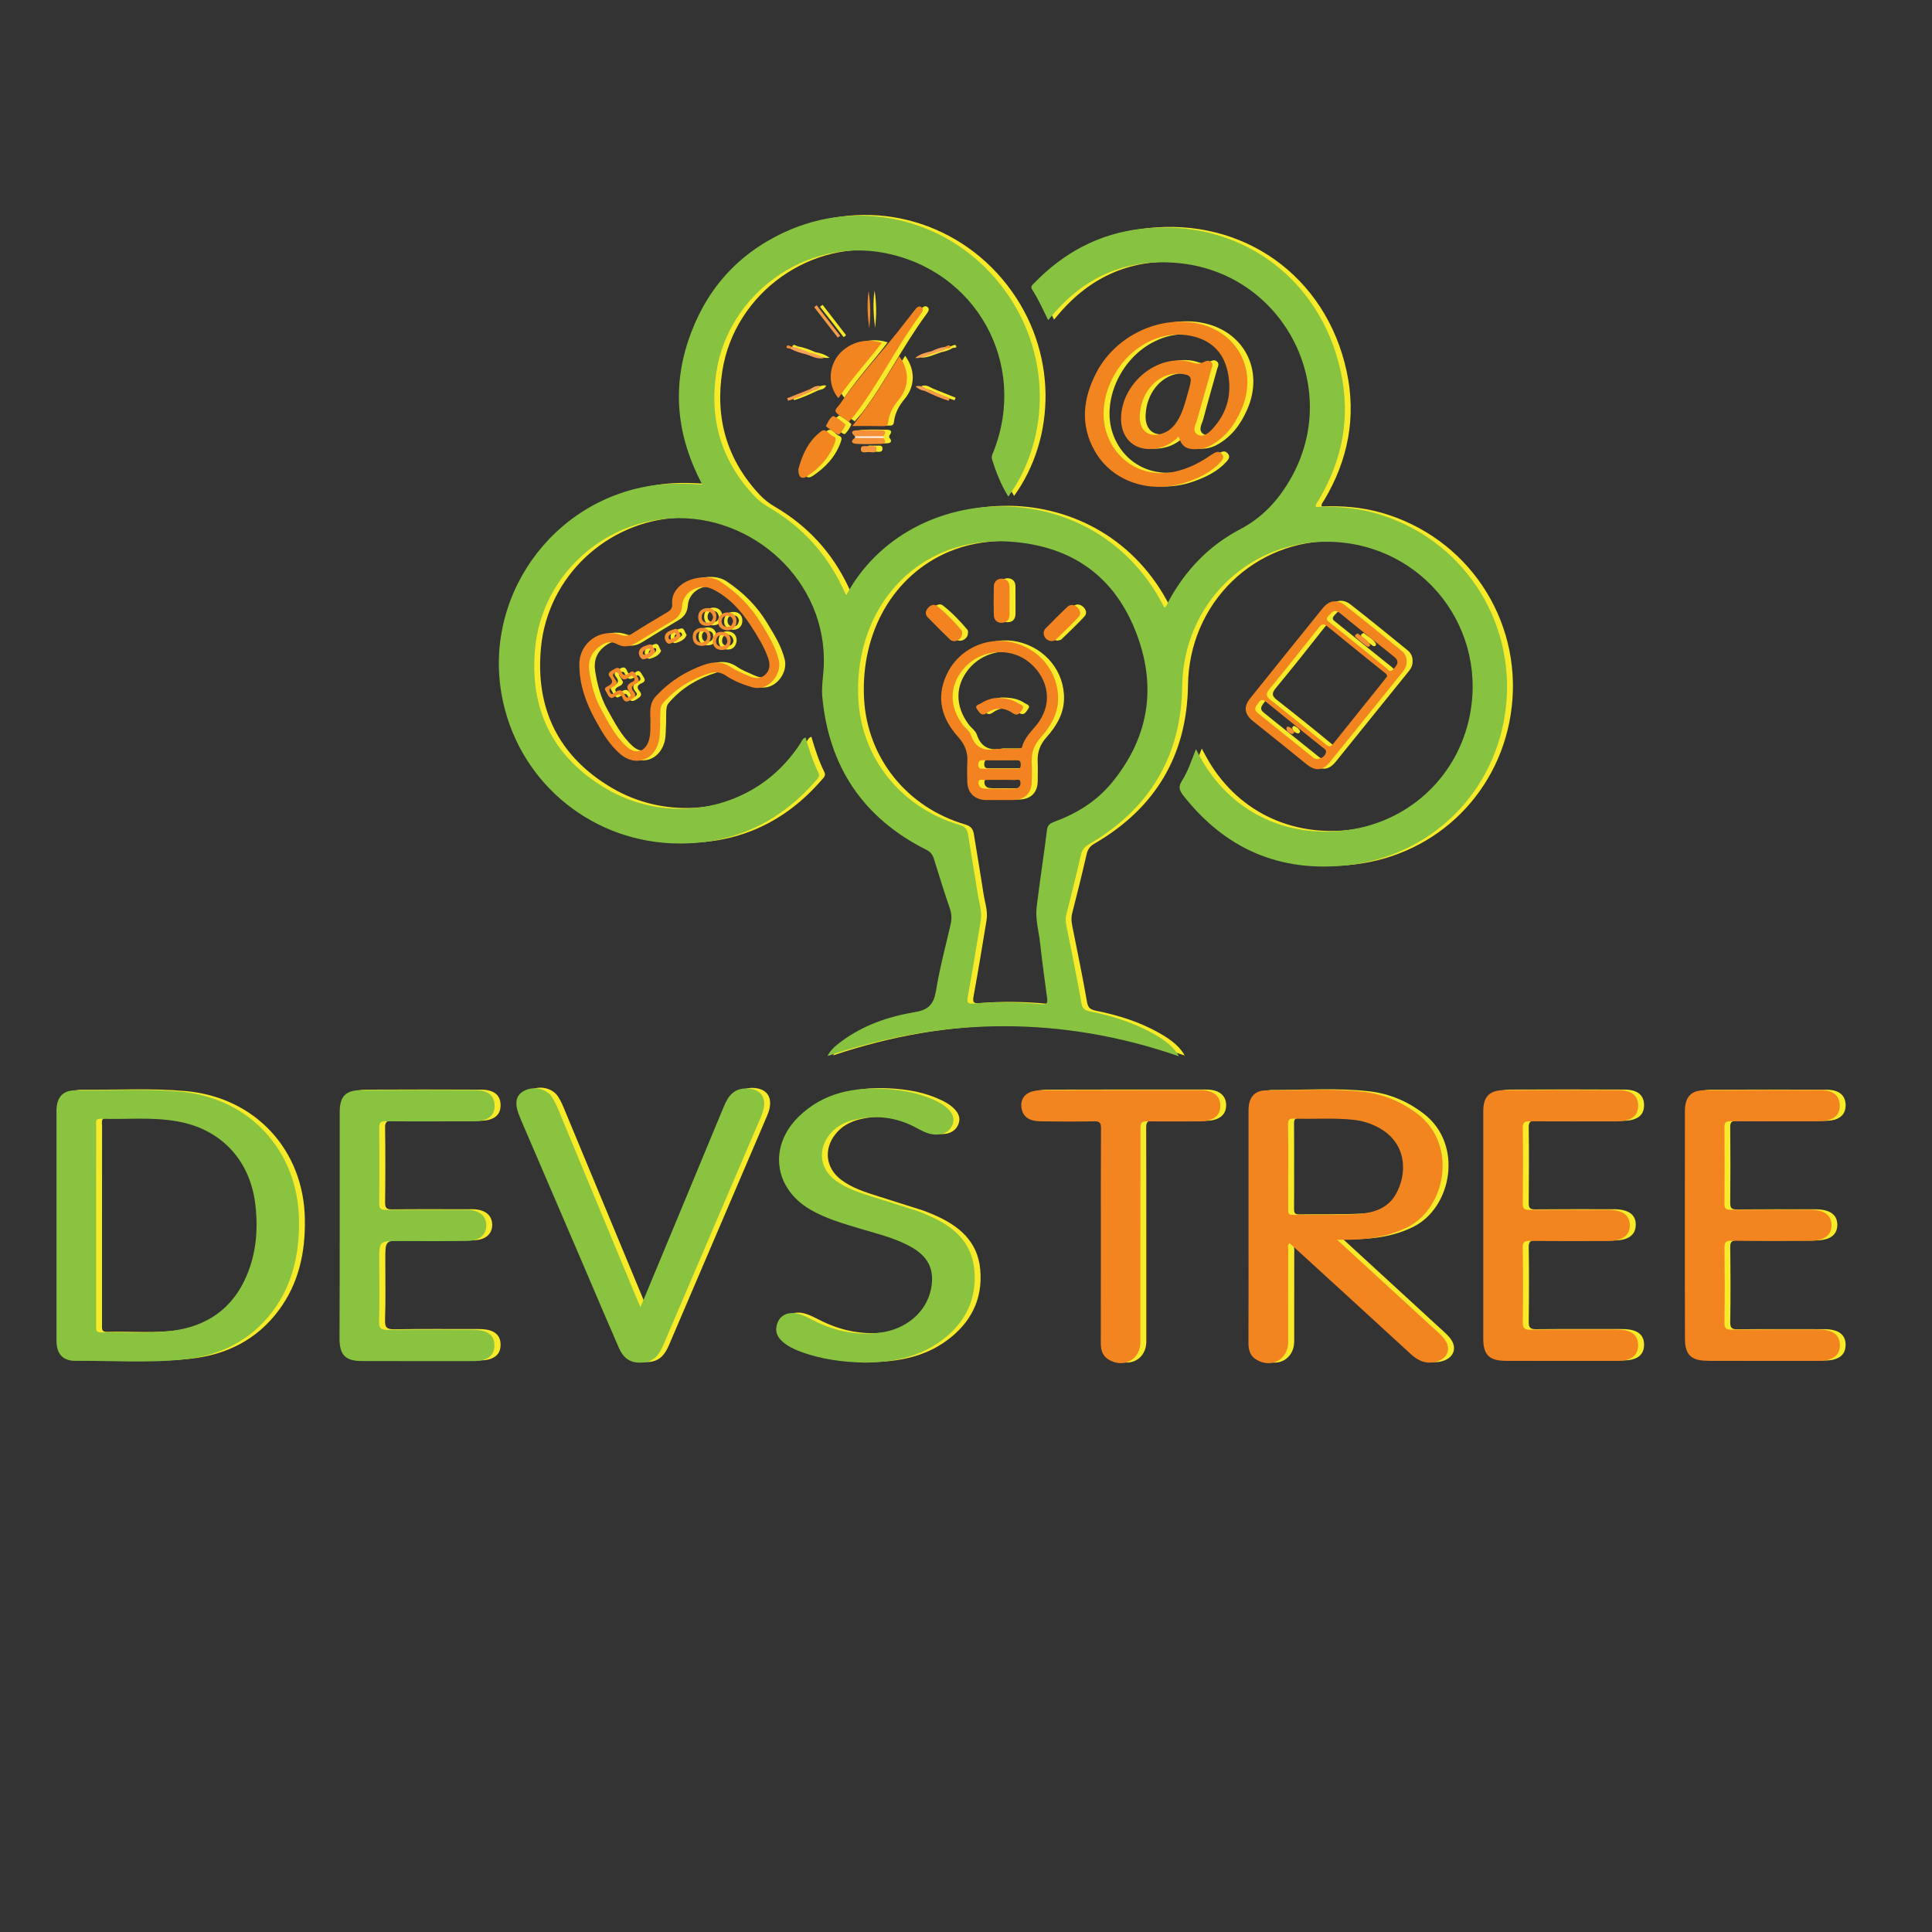 <svg xmlns="http://www.w3.org/2000/svg" xmlns:xlink="http://www.w3.org/1999/xlink" id="Layer_1" x="0px" y="0px" viewBox="0 0 300 300" style="enable-background:new 0 0 300 300;" xml:space="preserve"><rect x="0" y="0" width="300" height="300" fill="#333333" stroke="none"/> <style type="text/css"> .st0{fill-rule:evenodd;clip-rule:evenodd;fill:#F7EA28;} .st1{fill-rule:evenodd;clip-rule:evenodd;fill:#F38521;} .st2{fill-rule:evenodd;clip-rule:evenodd;fill:#F38825;} .st3{fill-rule:evenodd;clip-rule:evenodd;fill:#F49138;} .st4{fill-rule:evenodd;clip-rule:evenodd;fill:#F49136;} .st5{fill-rule:evenodd;clip-rule:evenodd;fill:#F59A49;} .st6{fill-rule:evenodd;clip-rule:evenodd;fill:#F48B2A;} .st7{fill-rule:evenodd;clip-rule:evenodd;fill:#F5953F;} .st8{fill-rule:evenodd;clip-rule:evenodd;fill:#F59A47;} .st9{fill-rule:evenodd;clip-rule:evenodd;fill:#F69E51;} .st10{fill-rule:evenodd;clip-rule:evenodd;fill:#F6A158;} .st11{fill-rule:evenodd;clip-rule:evenodd;fill:#FDF3EB;} .st12{fill-rule:evenodd;clip-rule:evenodd;fill:#F6A054;} .st13{fill-rule:evenodd;clip-rule:evenodd;fill:#F58A29;} .st14{fill-rule:evenodd;clip-rule:evenodd;fill:#89C340;} .st15{fill-rule:evenodd;clip-rule:evenodd;fill:#87C340;} .st16{fill-rule:evenodd;clip-rule:evenodd;fill:#F38321;} .st17{fill-rule:evenodd;clip-rule:evenodd;fill:#F48E32;} .st18{fill-rule:evenodd;clip-rule:evenodd;fill:#F48F31;} .st19{fill-rule:evenodd;clip-rule:evenodd;fill:#F38320;} .st20{fill-rule:evenodd;clip-rule:evenodd;fill:#F48B2B;} .st21{fill-rule:evenodd;clip-rule:evenodd;fill:#F48E2F;} .st22{fill-rule:evenodd;clip-rule:evenodd;fill:#F48F34;} .st23{fill-rule:evenodd;clip-rule:evenodd;fill:#F38323;} </style> <g> <g> <path class="st0" d="M132.73,65.42c-0.75-0.53-1.49-0.87-1.98-1.44c-0.35-0.4,0.26-0.85,0.52-1.21c2.7-3.99,5.98-7.5,8.99-11.23 c0.93-1.14,1.8-2.32,2.72-3.45c0.23-0.31,0.56-0.73,1-0.45c0.47,0.31,0.13,0.79-0.08,1.08c-3.66,4.94-6.36,10.5-10.06,15.42 C133.5,64.56,133.11,64.96,132.73,65.42z"></path> <path class="st0" d="M133.26,66.08c2.88-3.55,5.02-7.22,7.29-10.84c1.6,2.2,1.59,4.74-0.11,6.75c-0.86,1.03-1.46,2.16-1.62,3.48 c-0.05,0.46-0.21,0.62-0.67,0.62C136.62,66.07,135.08,66.08,133.26,66.08z"></path> <path class="st0" d="M131.11,61.76c-1.46-1.77-1.58-4.15-0.43-6.09c1.18-1.99,4.05-3.55,7.16-2.51 C135.61,56.08,133.16,58.74,131.11,61.76z"></path> <path class="st0" d="M124.9,72.8c0.55-2.14,1.47-4.38,3.53-5.9c0.76-0.56,1.21,0.52,1.83,0.76c0.49,0.16,0.47,0.5,0.3,0.96 c-0.81,2.29-2.37,3.95-4.33,5.26C125.43,74.43,124.87,74.06,124.9,72.8z"></path> <path class="st0" d="M131.16,67.42c-0.26,0.02-2.04-1.27-1.98-1.38c0.33-0.54,0.52-1.19,1.11-1.5c0.15-0.09,1.98,1.22,1.91,1.37 C131.94,66.47,131.62,67.03,131.16,67.42z"></path> <path class="st0" d="M133.7,67.69c-0.59-0.47-0.72-0.89,0.19-0.94c1.28-0.08,2.57-0.04,3.86-0.02c0.82,0.02,0.72,0.43,0.33,0.93 C136.62,68.26,135.15,68.2,133.7,67.69z"></path> <path class="st0" d="M138.08,67.94c0.52,0.59,0.29,0.88-0.39,0.9c-1.26,0.02-2.53,0.07-3.79-0.01c-0.83-0.04-0.89-0.44-0.2-0.93 C135.15,67.78,136.62,67.72,138.08,67.94z"></path> <path class="st0" d="M127.73,47.33c1.22,1.57,2.44,3.15,3.65,4.72c-0.11,0.11-0.25,0.21-0.38,0.3c-1.21-1.58-2.44-3.15-3.67-4.72 C127.47,47.53,127.61,47.42,127.73,47.33z"></path> <path class="st0" d="M135.88,50.9c-0.23-1.92-0.38-3.86-0.07-5.78C136.11,47.04,136.12,48.96,135.88,50.9z"></path> <path class="st0" d="M135.81,69.18c0.44,0.13,1.26-0.28,1.22,0.55c-0.03,0.62-0.78,0.39-1.22,0.39c-0.44-0.02-1.19,0.23-1.21-0.4 C134.55,68.91,135.36,69.3,135.81,69.18z"></path> <path class="st0" d="M127.08,60.6c-1.23,0.57-2.47,1.17-3.78,1.54c-0.05-0.13-0.11-0.27-0.16-0.4c1.2-0.48,2.42-0.96,3.62-1.45 C127.07,60.2,127.12,60.34,127.08,60.6z"></path> <path class="st0" d="M144.77,60.3c1.2,0.49,2.41,0.97,3.62,1.45c-0.05,0.12-0.1,0.27-0.16,0.4c-1.3-0.37-2.54-0.97-3.78-1.54 C144.41,60.34,144.47,60.2,144.77,60.3z"></path> <path class="st0" d="M146.15,54.7c-1.03,0.32-2,0.85-3.14,0.84c0.75-0.69,1.67-0.85,2.59-1.09 C145.86,54.38,146.14,54.23,146.15,54.7z"></path> <path class="st0" d="M126.11,54.95c-0.87-0.2-1.73-0.45-2.51-0.9c0.03-0.16,0.19-0.18,0.29-0.27c0.97,0.18,1.88,0.52,2.76,0.92 C126.55,54.95,126.28,54.85,126.11,54.95z"></path> <path class="st0" d="M126.11,54.95c0.13-0.2,0.34-0.23,0.54-0.25c0.69,0.11,1.35,0.28,2.18,0.86 C127.63,55.7,126.9,55.19,126.11,54.95z"></path> <path class="st0" d="M138.08,67.94c-1.46-0.02-2.93-0.02-4.38-0.03c0-0.09,0-0.16,0-0.22c1.45-0.02,2.91-0.02,4.38-0.03 C138.08,67.76,138.08,67.84,138.08,67.94z"></path> <path class="st0" d="M146.15,54.7c-0.11-0.21-0.34-0.22-0.55-0.26c0.64-0.35,1.32-0.56,2.04-0.67c0.11,0.09,0.27,0.11,0.29,0.27 C147.39,54.39,146.78,54.56,146.15,54.7z"></path> <path class="st0" d="M144.77,60.3c-0.1,0.11-0.22,0.19-0.33,0.3c-0.45-0.06-0.84-0.24-1.37-0.67 C143.88,59.72,144.32,60.06,144.77,60.3z"></path> <path class="st0" d="M127.08,60.6c-0.09-0.11-0.21-0.2-0.31-0.3c0.43-0.27,0.87-0.54,1.52-0.44 C128.03,60.47,127.51,60.47,127.08,60.6z"></path> <path class="st0" d="M147.93,54.04c-0.09-0.09-0.19-0.18-0.29-0.27c0.28-0.07,0.68-0.38,0.82-0.08 C148.63,54.09,148.15,53.97,147.93,54.04z"></path> <path class="st0" d="M123.89,53.77c-0.1,0.09-0.2,0.18-0.29,0.27c-0.22-0.07-0.7,0.05-0.52-0.35 C123.22,53.39,123.61,53.71,123.89,53.77z"></path> <g> <path class="st0" d="M135.2,211.51c-3.42-0.08-6.8-0.5-10.04-1.71c-1.04-0.41-2.02-0.9-2.84-1.65c-0.93-0.86-1.11-1.87-0.59-3 c0.45-1,1.51-1.49,2.77-1.29c1.22,0.22,2.26,0.89,3.36,1.4c3.06,1.44,6.24,2.03,9.62,1.63c4.1-0.52,7.27-3.16,8-6.81 c0.56-2.81-0.3-4.84-2.76-6.32c-2.55-1.54-5.42-2.2-8.22-3.03c-2.65-0.8-5.31-1.57-7.72-2.97c-5.68-3.3-6.54-9.81-1.85-14.41 c3.91-3.82,8.78-4.72,14.01-4.3c2.37,0.19,4.69,0.63,6.86,1.61c0.87,0.38,1.69,0.82,2.36,1.5c0.69,0.68,1.04,1.49,0.65,2.43 c-0.37,0.9-1.11,1.36-2.07,1.48c-1.35,0.18-2.46-0.43-3.58-1.03c-3.11-1.68-6.4-2.05-9.82-1.19c-1.44,0.38-2.72,1.1-3.65,2.31 c-1.82,2.32-1.45,5.22,0.88,7c1.75,1.34,3.82,1.97,5.88,2.62c2.32,0.75,4.65,1.47,6.97,2.21c0.58,0.2,1.14,0.46,1.7,0.69 c3.75,1.64,6.68,4.03,7.09,8.42c0.43,4.64-1.47,8.33-5.2,11.06C143.51,210.72,139.46,211.45,135.2,211.51z"></path> <path class="st0" d="M262.54,190.21c0-5.91-0.01-11.81,0-17.71c0-2.26,0.94-3.28,3.14-3.29c5.99-0.03,11.98-0.03,17.96,0 c1.97,0.01,2.97,0.9,2.95,2.48c-0.02,1.13-0.6,1.81-1.65,2.16c-0.67,0.2-1.35,0.2-2.06,0.2c-4.41-0.01-8.8,0.03-13.19-0.01 c-0.8,0-1.03,0.2-1.02,1c0.04,3.91,0.04,7.83,0,11.73c-0.01,0.8,0.2,1.04,1.01,1.03c4.08-0.04,8.15-0.03,12.22-0.02 c2.26,0,3.41,0.84,3.4,2.44c-0.03,1.58-1.18,2.4-3.46,2.4c-4.04,0.01-8.07,0.03-12.09-0.02c-0.87,0-1.09,0.25-1.08,1.1 c0.05,3.86,0.07,7.74,0,11.6c-0.01,0.97,0.31,1.13,1.17,1.11c4.37-0.05,8.72-0.02,13.08-0.02c0.69-0.01,1.38,0.01,2.05,0.23 c1.04,0.33,1.6,1.04,1.62,2.17c0,1.12-0.49,1.86-1.53,2.22c-0.55,0.21-1.12,0.25-1.68,0.25c-5.79,0-11.58,0.01-17.36,0 c-2.55-0.01-3.47-0.95-3.47-3.45C262.54,201.95,262.54,196.08,262.54,190.21z"></path> <path class="st0" d="M231.23,190.19c0-5.91,0-11.82,0-17.72c0.01-2.27,0.97-3.26,3.28-3.28c5.91-0.03,11.81-0.03,17.72,0 c2.07,0,3.09,0.88,3.06,2.5c-0.02,1.08-0.55,1.77-1.54,2.1c-0.65,0.24-1.35,0.25-2.04,0.25c-4.41-0.01-8.81,0.03-13.21-0.01 c-0.78,0-1.13,0.09-1.12,1.02c0.05,3.92,0.04,7.83,0,11.74c-0.02,0.82,0.24,1.01,1.02,1c4.07-0.04,8.15-0.03,12.23-0.02 c2.25,0,3.4,0.85,3.37,2.45c-0.03,1.55-1.17,2.4-3.34,2.4c-4.03,0.02-8.07,0.03-12.1-0.02c-0.84-0.01-1.2,0.11-1.18,1.1 c0.06,3.83,0.05,7.66,0,11.49c-0.02,0.92,0.19,1.23,1.18,1.21c4.36-0.06,8.72-0.02,13.07-0.03c0.74,0,1.47,0.03,2.17,0.27 c0.99,0.37,1.49,1.08,1.49,2.15c0.01,1.06-0.45,1.79-1.43,2.18c-0.58,0.22-1.19,0.28-1.8,0.27c-5.78,0-11.57,0.01-17.36,0 c-2.53-0.01-3.45-0.96-3.45-3.47C231.23,201.92,231.23,196.05,231.23,190.19z"></path> <path class="st0" d="M53.67,190.14c0-5.86,0-11.73,0.01-17.59c0-2.37,0.94-3.35,3.31-3.35c5.91-0.03,11.83-0.03,17.73,0 c2.05,0.01,3.06,0.9,3.01,2.54c-0.03,1.08-0.59,1.75-1.58,2.07c-0.67,0.23-1.36,0.23-2.06,0.23c-4.4-0.01-8.79,0.03-13.19-0.01 c-0.86-0.01-1.11,0.2-1.1,1.06c0.05,3.87,0.05,7.75,0,11.61c0,0.86,0.21,1.1,1.07,1.09c3.95-0.05,7.91-0.02,11.85-0.02 c0.28,0,0.58-0.02,0.87,0c1.77,0.08,2.81,0.94,2.84,2.38c0.02,1.46-1.04,2.42-2.9,2.44c-3.58,0.06-7.17,0.02-10.76,0.02 c-2.94,0-2.94,0-2.94,2.97c0,3.13,0.07,6.27-0.04,9.4c-0.04,1.24,0.37,1.44,1.49,1.43c4.28-0.08,8.56-0.03,12.84-0.04 c0.7,0,1.4,0.03,2.05,0.24c0.99,0.35,1.53,1.01,1.56,2.1c0.03,1.12-0.44,1.88-1.48,2.27c-0.53,0.2-1.1,0.26-1.68,0.26 c-5.82,0-11.65,0.01-17.48,0c-2.52-0.01-3.41-0.97-3.42-3.51C53.67,201.89,53.67,196.01,53.67,190.14z"></path> <path class="st0" d="M100.38,202.9c1.89-4.55,3.65-8.83,5.44-13.11c2.51-6.03,5.03-12.07,7.53-18.11 c0.67-1.65,1.65-2.81,3.6-2.75c1.95,0.08,2.93,1.23,2.56,3.11c-0.09,0.45-0.24,0.87-0.42,1.28 c-5.07,11.85-10.14,23.7-15.21,35.54c-0.59,1.39-1.39,2.48-3.05,2.62c-1.88,0.16-3.01-0.48-3.83-2.33 c-1.76-4.04-3.47-8.06-5.2-12.11c-3.29-7.7-6.59-15.39-9.9-23.09c-0.15-0.37-0.32-0.75-0.46-1.14c-0.62-1.76-0.35-2.86,0.87-3.52 c1.47-0.79,3.46-0.37,4.35,0.99c0.44,0.67,0.76,1.44,1.07,2.2c4,9.6,7.99,19.21,11.97,28.82 C99.88,201.78,100.08,202.21,100.38,202.9z"></path> <path class="st0" d="M178,191.81c0,5.5,0,11.01,0,16.5c0,2.69-2.51,4.11-4.86,2.75c-1-0.56-1.3-1.48-1.3-2.58 c0.01-5.14,0-10.28,0-15.4c0-5.98-0.01-11.98,0.02-17.97c0.01-0.86-0.21-1.1-1.08-1.08c-2.77,0.06-5.53,0.03-8.3,0 c-1.73-0.02-2.66-0.66-2.93-1.86c-0.3-1.31,0.28-2.37,1.57-2.76c0.45-0.14,0.96-0.21,1.44-0.21c8.22-0.02,16.46-0.02,24.7-0.02 c0.57,0,1.14,0.06,1.68,0.27c0.97,0.39,1.46,1.14,1.46,2.19c-0.01,1.04-0.54,1.78-1.52,2.14c-0.6,0.23-1.26,0.26-1.92,0.26 c-2.67-0.01-5.31,0.04-7.95-0.01c-0.81-0.02-1.03,0.22-1.03,1.02C178,180.66,178,186.24,178,191.81z"></path> <path class="st0" d="M214.49,79.61c-3.04-0.86-6.13-1.1-9.27-0.97c-0.05-0.46,0.23-0.69,0.39-0.96 c3.72-6.23,5.04-12.94,3.49-20.06c-3.2-14.74-16.01-23.9-31.03-22.18c-6.5,0.75-12,3.71-16.54,8.42 c-0.26,0.28-0.67,0.51-0.35,1.01c0.96,1.48,1.67,3.1,2.49,4.76c0.31-0.36,0.51-0.6,0.72-0.85c5.05-5.94,11.43-8.69,19.24-8.04 c16.38,1.36,25.82,19.15,17.72,33.44c-1.89,3.36-4.39,6.09-7.9,7.93c-4.86,2.54-8.49,6.39-11.1,11.21 c-0.18,0.32-0.25,0.72-0.63,0.94c-10.56-21.07-39.55-20.21-49.41-1.92c-0.2-0.41-0.39-0.82-0.58-1.23 c-2.52-5.31-6.31-9.44-11.38-12.41c-0.9-0.52-1.69-1.13-2.39-1.88c-5.1-5.45-6.96-11.9-5.79-19.25 c1.92-12.12,13.88-20.64,25.88-18.42c14.44,2.66,22.51,17.23,17.12,30.87c-0.15,0.38-0.36,0.74-0.23,1.16 c0.61,2.04,1.4,3.99,2.53,5.82c6.46-8.95,6.91-22.44-1.09-32.75c-8.07-10.38-22-13.79-33.82-8.22 c-7.34,3.45-12.27,9.15-14.81,16.84c-2.56,7.69-1.62,15.11,2.2,22.27c-2.5-0.17-4.82-0.25-7.13,0.05 c-16.3,2.07-27.4,17.86-23.78,33.84c2.89,12.8,14.19,21.82,27.39,21.84c8.54,0.02,15.56-3.32,21.14-9.74 c0.31-0.36,0.73-0.67,0.43-1.26c-0.87-1.75-1.46-3.6-2.01-5.47c-0.5,0.17-0.61,0.61-0.82,0.92c-1.42,2.17-3.13,4.08-5.18,5.65 c-7.07,5.4-17.03,6.04-24.97,1.38c-8.31-4.89-11.94-12.35-11.01-21.87C85.1,89.45,94.28,81,105.16,80.39 c12.54-0.7,24.26,9.69,23.66,23.04c-0.08,1.54-0.37,3.07-0.22,4.63c1.01,10.9,6.35,18.86,16.15,23.77 c0.65,0.34,0.97,0.74,1.17,1.41c0.8,2.61,1.62,5.2,2.5,7.79c0.28,0.8,0.3,1.56,0.1,2.36c-0.79,3.45-1.7,6.88-2.29,10.36 c-0.35,2.04-1.12,2.92-3.26,3.29c-4.1,0.7-8.04,2.03-11.47,4.57c-0.85,0.64-1.65,1.33-2.14,2.27c18.28-6.14,36.48-6.24,54.6,0.02 c-0.65-1.22-1.9-2.36-4.01-3.53c-3.05-1.72-6.35-2.74-9.75-3.42c-0.79-0.18-1.24-0.37-1.4-1.33c-0.64-3.68-1.4-7.35-2.13-11.01 c-0.18-0.91-0.43-1.8-0.19-2.76c0.79-3.08,1.55-6.15,2.26-9.25c0.19-0.77,0.55-1.23,1.25-1.63c9.4-5.46,14.33-13.69,14.48-24.55 c0.16-12.76,10.33-22.76,23.06-22.4c14.52,0.42,24.76,13.75,21.4,27.87c-2.16,9.01-9.52,15.64-18.78,16.9 c-9.67,1.33-18.3-2.95-22.88-11.33c-0.19-0.36-0.38-0.71-0.66-1.23c-0.7,1.83-1.28,3.5-2.21,4.98c-0.56,0.87-0.35,1.43,0.2,2.14 c6.57,8.39,15.11,12.11,25.7,10.88c13.01-1.5,22.95-11.48,24.44-24.45C236.32,96.06,227.79,83.38,214.49,79.61z M173.52,121.5 c-2.38,2.89-5.52,4.79-9.01,6.08c-0.65,0.25-0.94,0.52-1.03,1.26c-0.49,3.96-1.11,7.9-1.59,11.87c-0.24,1.92,0.32,3.79,0.53,5.69 c0.31,2.84,0.7,5.66,1.08,8.49c0.1,0.74,0.06,1.05-0.91,0.97c-3.49-0.33-7-0.39-10.49-0.1c-0.87,0.07-1.11-0.07-0.93-1.04 c0.73-3.96,1.38-7.92,2.03-11.89c0.21-1.38-0.26-2.67-0.47-3.99c-0.47-3.1-1.02-6.2-1.5-9.28c-0.14-0.84-0.45-1.26-1.36-1.54 c-9.07-2.67-15.21-10.36-15.7-19.55c-0.53-10.31,4.57-19.15,13.16-22.79c2.7-1.13,5.66-1.69,8.95-1.7 c9.41,0.23,16.65,4.18,20.52,12.95C180.66,105.62,179.72,114.02,173.52,121.5z"></path> <path class="st0" d="M28.8,169.42c-5.38-0.48-10.75-0.17-16.12-0.2c-2.05-0.01-2.99,1.09-3,3.19c0,5.9,0,11.82,0,17.72 c0,5.98-0.01,11.97,0,17.96c0.01,2.01,0.95,3.14,2.93,3.12c5.66-0.04,11.33,0.38,16.97-0.23c5.58-0.6,10.31-2.94,13.72-7.54 c3.09-4.16,4.12-8.96,4.04-14.06C47.21,178.55,39.59,170.36,28.8,169.42z M39.24,197.96c-2.16,5.17-6.19,7.93-11.65,8.62 c-3.65,0.46-7.33,0.13-10.99,0.23c-0.86,0.02-0.76-0.51-0.76-1.04c0-5.23,0-10.43,0-15.64c0-5.13,0-10.25,0.01-15.38 c0-0.47-0.23-1.14,0.68-1.11c3.98,0.11,7.98-0.29,11.94,0.41c6.65,1.18,11.11,5.84,12.03,12.54 C41.03,190.49,40.77,194.32,39.24,197.96z"></path> <path class="st0" d="M225.1,207.7c-0.55-0.66-1.22-1.2-1.84-1.78c-4.79-4.41-9.6-8.82-14.7-13.5c0.9,0,1.4,0.01,1.91,0 c3.13-0.06,6.14-0.51,8.99-1.92c5.97-2.96,7.82-12.77,1.65-17.54c-2.52-1.95-5.35-3.14-8.48-3.5c-4.99-0.57-10.01-0.2-15.02-0.21 c-1.91-0.01-2.8,1.12-2.8,3.08c-0.01,6.36-0.01,12.71-0.01,19.07c0,5.7,0.01,11.41,0,17.11c0,1.11,0.29,2.01,1.28,2.57 c2.35,1.35,4.88-0.09,4.88-2.77c0.01-4.76,0-9.54,0.01-14.3c0-0.35-0.19-0.73,0.21-1.04c0.76,0.69,1.51,1.38,2.26,2.06 c5.53,5.06,11.07,10.12,16.58,15.19c1.13,1.04,2.38,1.57,3.91,1.15C225.81,210.85,226.36,209.2,225.1,207.7z M201.69,188.57 c-0.73,0-0.75-0.36-0.75-0.91c0.02-2.23,0.01-4.47,0.01-6.72c0-2.15,0.01-4.31-0.01-6.45c-0.02-0.62,0.13-0.89,0.8-0.86 c3.13,0.09,6.26-0.16,9.39,0.17c1.31,0.16,2.55,0.54,3.71,1.15c4.72,2.45,4.58,7.35,2.8,10.43c-1.33,2.35-3.75,2.94-6.18,3.06 C208.21,188.62,204.94,188.51,201.69,188.57z"></path> </g> <path class="st0" d="M188.99,57.33c0.12-0.41,0.43-0.88-0.07-1.24c-0.38-0.29-0.78-0.09-1.14,0.1c-0.59,0.32-1.16,0.25-1.77,0.04 c-0.53-0.18-1.12-0.3-1.67-0.31c-4.9-0.25-9.5,4.36-9.33,9.27c0.11,3.06,2.29,4.87,5.31,4.41c1.41-0.22,2.62-0.82,3.63-1.88 c0.46,1.5,1.14,2.01,2.65,1.96c0.82-0.01,1.61-0.2,2.34-0.59c2.26-1.23,3.69-3.16,4.7-5.44c2.79-6.23-0.59-12.51-7.31-13.59 c-5.91-0.96-12.3,2.24-15.14,7.67c-2.09,4.02-2.59,8.17-0.28,12.26c2.75,4.82,8.79,6.77,14.43,4.77c1.89-0.67,3.69-1.52,5.08-3.04 c0.33-0.36,0.66-0.78,0.25-1.28c-0.4-0.5-0.86-0.37-1.32-0.09c-0.3,0.2-0.62,0.39-0.92,0.6c-1.57,1.06-3.26,1.85-5.11,2.24 c-4.66,1-9.02-1.43-10.55-5.94c-1.6-4.72,0.9-10.85,5.57-13.71c2.48-1.51,5.18-2.03,7.98-1.32c2.79,0.69,4.61,2.58,5.23,5.39 c0.74,3.34,0.02,6.38-2.33,8.92c-0.6,0.64-1.45,1.41-2.34,0.87c-0.92-0.57-0.24-1.56-0.03-2.32 C187.52,62.48,188.29,59.91,188.99,57.33z M185.55,60.25c-0.41,1.45-0.73,2.92-1.39,4.27c-0.53,1.08-1.21,2.04-2.35,2.54 c-2.31,1.03-4.03-0.11-3.92-2.61c0.12-3.29,2.28-6.02,5.07-6.43c0.31-0.06,0.65-0.09,0.97-0.06 C185.9,58.09,186.1,58.39,185.55,60.25z"></path> <path class="st0" d="M121.87,102.47c-0.52-2.16-1.67-3.95-2.78-5.79c-1.59-2.62-3.7-4.7-6.26-6.41c-2.57-1.73-7.89-0.1-7.53,3.52 c0.08,0.66-0.38,1-0.91,1.31c-1.79,1.07-3.58,2.12-5.32,3.24c-0.62,0.39-1.16,0.39-1.82,0.16c-3.13-1.08-6.37,1.25-6.37,4.57 c-0.01,3.1,0.99,5.92,2.44,8.59c1.07,1.97,2.2,3.91,3.94,5.39c2.25,1.92,5.09,1.04,5.91-1.78c0.28-1.01,0.19-2.02,0.26-2.91 c0.02-2.73-0.01-2.74,0.63-3.45c1.94-2.18,4.38-3.6,7.16-4.46c0.85-0.25,1.64-0.13,2.43,0.4c1.22,0.82,2.56,1.38,3.99,1.78 C120.28,107.41,122.36,104.57,121.87,102.47z M119.71,104.69c-0.8,0.74-1.74,0.56-2.62,0.16c-0.89-0.41-1.82-0.75-2.62-1.3 c-1.35-0.92-2.7-0.93-4.16-0.42c-2.9,1-5.39,2.59-7.5,4.82c-1.14,1.21-0.93,2.61-0.9,3.84c-0.03,1.13,0.04,2.05-0.21,2.97 c-0.5,1.88-2.06,2.38-3.49,1.07c-1.74-1.6-2.8-3.69-3.92-5.7c-1.01-1.83-1.54-3.83-1.87-5.9c-0.26-1.71,0.26-3.03,1.67-4.02 c0.83-0.59,1.67-0.82,2.6-0.3c1.08,0.58,2.09,0.4,3.11-0.24c1.85-1.16,3.73-2.28,5.61-3.41c0.86-0.52,1.33-1.21,1.4-2.28 c0.17-2.23,2.72-3.6,4.78-2.58c2.5,1.26,4.33,3.25,5.84,5.57c1.01,1.57,2.02,3.15,2.68,4.92 C120.49,102.92,120.59,103.89,119.71,104.69z"></path> <path class="st0" d="M218.59,100.99c-2.93-2.38-5.87-4.79-8.84-7.1c-1.21-0.96-2.45-0.75-3.42,0.45 c-3.77,4.66-7.53,9.33-11.27,13.99c-1.09,1.35-0.9,2.51,0.44,3.57c2.76,2.22,5.52,4.43,8.26,6.66c1.4,1.15,2.55,1.09,3.68-0.31 c3.77-4.66,7.51-9.33,11.29-13.99c0.36-0.45,0.65-0.93,0.61-1.57C219.38,102.01,219.11,101.43,218.59,100.99z M204.89,117.6 c-2.89-2.29-5.76-4.64-8.65-6.94c-0.78-0.63-0.28-1.09,0.11-1.64c0.45-0.64,0.77-0.42,1.25-0.03c2.83,2.31,5.7,4.58,8.54,6.9 c0.28,0.21,0.64,0.36,0.68,0.75C206.77,117.49,205.54,118.12,204.89,117.6z M215.88,105.5c-2.64,3.31-5.3,6.59-7.93,9.91 c-0.38,0.48-0.62,0.57-1.14,0.13c-2.82-2.33-5.66-4.61-8.54-6.86c-0.77-0.61-0.83-1.02-0.18-1.81c2.58-3.12,5.12-6.31,7.63-9.51 c0.47-0.58,0.77-0.62,1.35-0.13c2.89,2.37,5.82,4.7,8.73,7.06c0.2,0.16,0.5,0.28,0.51,0.67 C216.18,105.12,216.04,105.32,215.88,105.5z M217.03,104.03c-0.4,0.32-0.63-0.22-0.88-0.42c-2.88-2.29-5.75-4.62-8.62-6.93 c-0.43-0.34-0.89-0.56-0.28-1.18c0.51-0.52,0.88-1.08,1.69-0.41c2.03,1.67,4.11,3.3,6.16,4.96c0.79,0.63,1.59,1.26,2.38,1.89 c0.25,0.21,0.48,0.45,0.45,0.92C217.8,103.3,217.44,103.72,217.03,104.03z"></path> <path class="st0" d="M164.23,99.48c-0.57-0.06-0.94-0.31-1.13-0.74c-0.2-0.43-0.17-0.89,0.18-1.25c1.1-1.12,2.22-2.25,3.37-3.33 c0.48-0.45,1.07-0.36,1.55,0.08c0.47,0.44,0.63,1.03,0.17,1.51c-1.14,1.22-2.34,2.36-3.54,3.52 C164.67,99.42,164.39,99.42,164.23,99.48z"></path> <path class="st0" d="M157.69,93.34c0,0.65,0,1.3,0,1.96c-0.01,0.82-0.42,1.32-1.25,1.32c-0.75,0-1.18-0.5-1.2-1.24 c-0.03-1.47-0.03-2.91,0-4.37c0.02-0.75,0.52-1.23,1.25-1.22c0.74,0.01,1.18,0.49,1.19,1.26 C157.69,91.82,157.69,92.59,157.69,93.34z"></path> <path class="st0" d="M150.32,98.16c0,0.57-0.24,0.92-0.66,1.17c-0.44,0.25-0.9,0.22-1.25-0.11c-1.17-1.13-2.32-2.26-3.45-3.43 c-0.42-0.44-0.35-0.98,0.06-1.44c0.38-0.44,0.92-0.7,1.41-0.32c1.4,1.1,2.64,2.38,3.78,3.75 C150.32,97.88,150.32,98.08,150.32,98.16z"></path> <path class="st0" d="M201.89,113.56c-0.06,0.21-0.21,0.38-0.43,0.31c-0.38-0.12-0.73-0.36-0.79-0.8c-0.02-0.19,0.12-0.4,0.38-0.31 C201.43,112.94,201.73,113.19,201.89,113.56z"></path> <path class="st0" d="M211.77,98.28c0.63,0.56,1.44,0.9,1.86,1.65c0.16,0.28-0.18,0.56-0.5,0.32c-0.58-0.41-1.12-0.89-1.67-1.36 c-0.12-0.1-0.18-0.29-0.04-0.42C211.5,98.4,211.61,98.37,211.77,98.28z"></path> <path class="st0" d="M165.22,108.6c0.12-4.28-2.88-7.99-7.18-8.95c-4.15-0.92-8.45,1.25-10.19,5.14c-1.6,3.6-0.65,6.76,1.84,9.57 c1.03,1.13,1.54,2.33,1.44,3.86c-0.06,1.05-0.04,2.11,0,3.18c0.05,1.61,1.07,2.66,2.69,2.74c0.77,0.04,1.55,0.01,2.32,0.01 c0.74,0,1.46,0.03,2.2,0c1.77-0.07,2.77-1.1,2.8-2.86c0.01-1.01,0.03-2.04-0.01-3.06c-0.07-1.45,0.4-2.66,1.39-3.77 C164,112.8,165.15,110.92,165.22,108.6z M158.49,122.38c-1.06,0.04-2.11,0.02-3.16,0.02c-0.57,0-1.14,0.03-1.7-0.04 c-0.5-0.07-0.8-0.46-0.77-0.96c0.03-0.56,0.54-0.36,0.86-0.36c0.8-0.02,1.61-0.01,2.42-0.01c0.77,0,1.54-0.03,2.31,0.01 c0.34,0.03,0.9-0.27,0.93,0.42C159.42,122.03,159.03,122.36,158.49,122.38z M158.71,119.3c-0.87-0.02-1.71,0-2.56,0 c-0.88,0-1.78-0.02-2.67,0c-0.46,0.01-0.65-0.18-0.65-0.64c0.02-0.45,0.12-0.68,0.62-0.68c1.77,0.01,3.55,0.02,5.33,0 c0.48-0.01,0.63,0.18,0.64,0.64C159.43,119.17,159.21,119.32,158.71,119.3z M159.65,115.84c-0.13,0.43-0.48,0.37-0.81,0.37 c-0.88,0.01-1.78,0-3.12,0c-1.57,0.35-3.29,0.18-4.05-2.17c-0.21-0.6-0.9-1.04-1.29-1.6c-2.09-2.85-2.07-5.95,0.04-8.55 c2.1-2.57,5.71-3.41,8.73-2.08c3.22,1.42,6.18,6.09,2.85,10.51C161.16,113.44,160.03,114.39,159.65,115.84z"></path> <path class="st0" d="M99.78,104.88c-0.28-0.45-0.5-1.01-1.15-0.45c-0.58,0.46-0.99,0.45-1.28-0.3c-0.31-0.75-0.77-0.49-1.25-0.2 c-0.46,0.29-0.97,0.56-0.44,1.19c0.57,0.67,0.26,1.05-0.39,1.35c-0.31,0.14-0.59,0.36-0.31,0.75c0.28,0.38,0.34,0.92,0.93,1.1 c0.2-0.1,0.42-0.18,0.62-0.33c0.49-0.4,0.83-0.32,1.06,0.27c0.29,0.73,0.71,0.72,1.31,0.31c0.54-0.35,0.96-0.63,0.4-1.29 c-0.49-0.56-0.25-0.95,0.33-1.18C100.41,105.79,100.08,105.35,99.78,104.88z M99.14,105.8c-0.83,0.37-1.09,0.86-0.43,1.63 c0.19,0.22,0.31,0.46-0.07,0.7c-0.36,0.21-0.54,0.08-0.66-0.23c-0.38-0.91-0.93-0.99-1.66-0.37c-0.21,0.18-0.46,0.29-0.67-0.09 c-0.18-0.32-0.12-0.49,0.17-0.71c0.34-0.22,0.87-0.28,0.91-0.87c-0.16-0.25-0.3-0.49-0.44-0.72c-0.18-0.26-0.29-0.48,0.05-0.71 c0.32-0.21,0.53-0.14,0.68,0.19c0.37,0.82,0.86,1.1,1.63,0.42c0.24-0.22,0.49-0.28,0.7,0.07 C99.53,105.41,99.46,105.67,99.14,105.8z"></path> <path class="st0" d="M109.93,97.42c-0.82,0.01-1.47,0.46-1.45,1.44c0.02,0.9,0.58,1.34,1.39,1.34c0.87,0.02,1.32-0.5,1.4-1.37 C111.22,97.98,110.77,97.4,109.93,97.42z M109.79,99.71c-0.52-0.07-0.77-0.41-0.79-0.89c-0.02-0.6,0.38-0.86,0.93-0.85 c0.51,0.01,0.84,0.31,0.81,0.84C110.71,99.39,110.35,99.65,109.79,99.71z"></path> <path class="st0" d="M113.05,98.04c-0.86-0.07-1.4,0.46-1.46,1.3c-0.06,0.85,0.45,1.45,1.27,1.52c0.86,0.06,1.44-0.44,1.53-1.4 C114.39,98.59,113.86,98.11,113.05,98.04z M112.93,100.28c-0.52-0.03-0.84-0.3-0.8-0.86c0.04-0.52,0.33-0.88,0.85-0.87 c0.57,0.02,0.83,0.43,0.91,0.96C113.78,100.06,113.44,100.3,112.93,100.28z"></path> <path class="st0" d="M110.88,94.35c-0.96,0-1.51,0.5-1.54,1.31c-0.03,0.77,0.36,1.42,1.29,1.44c0.92,0.02,1.48-0.48,1.51-1.36 C112.19,94.89,111.64,94.42,110.88,94.35z M110.72,96.6c-0.59-0.02-0.89-0.36-0.84-0.94c0.05-0.52,0.37-0.82,0.88-0.81 c0.59,0.03,0.77,0.48,0.89,0.92C111.54,96.35,111.23,96.62,110.72,96.6z"></path> <path class="st0" d="M113.96,95.02c-0.9-0.03-1.49,0.49-1.52,1.39c-0.04,0.87,0.54,1.3,1.39,1.38c0.87-0.01,1.4-0.53,1.44-1.32 C115.32,95.67,114.85,95.05,113.96,95.02z M113.81,97.28c-0.53-0.03-0.83-0.37-0.84-0.85c-0.01-0.54,0.31-0.9,0.91-0.88 c0.52,0.01,0.79,0.32,0.87,0.82C114.64,96.89,114.43,97.29,113.81,97.28z"></path> <path class="st0" d="M101.67,100.02c-0.6,0.21-1.47,0.42-1.55,1.22c-0.03,0.36,0.29,1.21,0.88,1.03c0.61-0.2,1.35-0.48,1.67-1.23 C102.33,100.66,102.34,99.8,101.67,100.02z M101.11,101.62c-0.26,0.01-0.42-0.15-0.37-0.36c0.1-0.38,0.49-0.47,0.82-0.6 c0.18-0.09,0.32,0,0.33,0.2C101.92,101.4,101.37,101.36,101.11,101.62z"></path> <path class="st0" d="M105.68,97.6c-0.61,0.21-1.51,0.4-1.55,1.27c-0.01,0.36,0.29,1.15,0.83,0.97c0.62-0.21,1.39-0.46,1.66-1.26 C106.31,98.19,106.27,97.42,105.68,97.6z M105.08,99.19c-0.16,0.09-0.33-0.07-0.35-0.21c-0.03-0.53,0.46-0.56,0.77-0.75 c0.25-0.14,0.33,0.12,0.44,0.3C105.81,98.93,105.4,99.02,105.08,99.19z"></path> <path class="st0" d="M155.69,108.31c1.51,0.01,2.5,0.26,3.36,0.83c0.28,0.2,1.02,0.35,0.63,0.89c-0.32,0.43-0.61,1.28-1.59,0.58 c-1.23-0.86-2.67-0.86-3.89,0.01c-0.89,0.63-1.18-0.06-1.53-0.48c-0.55-0.7,0.3-0.8,0.61-1 C154.13,108.56,155.11,108.29,155.69,108.31z"></path> </g> <path class="st1" d="M131.81,65.48c-0.74-0.52-1.49-0.86-1.97-1.43c-0.36-0.41,0.26-0.85,0.52-1.21c2.7-3.99,5.98-7.5,8.98-11.24 c0.92-1.14,1.79-2.32,2.71-3.47c0.24-0.3,0.57-0.71,1.01-0.45c0.47,0.31,0.13,0.8-0.08,1.08c-3.66,4.94-6.36,10.51-10.06,15.42 C132.58,64.64,132.2,65.04,131.81,65.48z"></path> <path class="st1" d="M132.35,66.15c2.87-3.54,5.02-7.21,7.29-10.83c1.61,2.21,1.58,4.74-0.09,6.76c-0.87,1.04-1.48,2.14-1.64,3.46 c-0.05,0.46-0.21,0.63-0.67,0.63C135.7,66.15,134.18,66.15,132.35,66.15z"></path> <path class="st1" d="M130.18,61.83c-1.44-1.76-1.56-4.15-0.42-6.09c1.17-1.99,4.06-3.54,7.16-2.51 C134.69,56.16,132.23,58.82,130.18,61.83z"></path> <path class="st1" d="M123.97,72.87c0.57-2.13,1.48-4.37,3.55-5.9c0.76-0.56,1.2,0.52,1.83,0.76c0.48,0.18,0.45,0.5,0.3,0.96 c-0.8,2.29-2.36,3.94-4.33,5.27C124.51,74.5,123.94,74.12,123.97,72.87z"></path> <path class="st2" d="M130.25,67.5c-0.26,0.01-2.06-1.26-2-1.38c0.34-0.53,0.53-1.19,1.11-1.51c0.17-0.09,1.98,1.24,1.92,1.36 C131.02,66.56,130.7,67.11,130.25,67.5z"></path> <path class="st3" d="M132.77,67.76c-0.57-0.46-0.71-0.9,0.21-0.94c1.28-0.07,2.57-0.04,3.85-0.02c0.82,0.02,0.73,0.45,0.33,0.94 C135.7,68.34,134.23,68.28,132.77,67.76z"></path> <path class="st4" d="M137.17,68.01c0.52,0.6,0.27,0.9-0.4,0.92c-1.26,0.03-2.54,0.06-3.78-0.01c-0.85-0.06-0.91-0.45-0.23-0.94 C134.23,67.86,135.7,67.78,137.17,68.01z"></path> <path class="st5" d="M126.81,47.4c1.21,1.58,2.44,3.16,3.65,4.74c-0.11,0.08-0.25,0.2-0.37,0.28c-1.22-1.57-2.46-3.15-3.66-4.72 C126.55,47.6,126.68,47.49,126.81,47.4z"></path> <path class="st6" d="M134.97,50.98c-0.25-1.92-0.38-3.84-0.09-5.78C135.19,47.11,135.2,49.04,134.97,50.98z"></path> <path class="st7" d="M134.9,69.25c0.45,0.13,1.26-0.27,1.22,0.55c-0.03,0.63-0.79,0.39-1.22,0.39c-0.45,0-1.19,0.26-1.22-0.39 C133.64,68.98,134.45,69.38,134.9,69.25z"></path> <path class="st8" d="M126.17,60.67c-1.24,0.58-2.47,1.18-3.79,1.55c-0.05-0.13-0.11-0.26-0.15-0.38c1.21-0.48,2.42-0.97,3.62-1.44 C126.16,60.27,126.21,60.42,126.17,60.67z"></path> <path class="st8" d="M143.86,60.4c1.21,0.46,2.41,0.96,3.62,1.44c-0.05,0.13-0.11,0.26-0.16,0.38c-1.31-0.37-2.55-0.96-3.79-1.55 C143.48,60.42,143.54,60.27,143.86,60.4z"></path> <path class="st9" d="M145.23,54.78c-1.03,0.32-2.01,0.86-3.13,0.82c0.75-0.66,1.67-0.85,2.58-1.07 C144.94,54.46,145.23,54.31,145.23,54.78z"></path> <path class="st10" d="M125.19,55.02c-0.88-0.2-1.72-0.46-2.51-0.89c0.03-0.17,0.18-0.18,0.29-0.27c0.96,0.17,1.87,0.5,2.76,0.91 C125.63,55.02,125.36,54.91,125.19,55.02z"></path> <path class="st9" d="M125.19,55.02c0.12-0.2,0.33-0.21,0.54-0.25c0.69,0.12,1.34,0.29,2.18,0.87 C126.71,55.77,125.98,55.26,125.19,55.02z"></path> <path class="st11" d="M137.17,68.01c-1.47-0.01-2.94-0.01-4.4-0.02c0-0.07,0.01-0.17,0.01-0.23c1.46-0.01,2.92-0.02,4.39-0.02 C137.17,67.82,137.17,67.93,137.17,68.01z"></path> <path class="st10" d="M145.23,54.78c-0.12-0.21-0.34-0.22-0.55-0.24c0.64-0.35,1.32-0.58,2.04-0.67c0.1,0.09,0.26,0.09,0.29,0.27 C146.47,54.46,145.86,54.64,145.23,54.78z"></path> <path class="st12" d="M143.86,60.4c-0.12,0.09-0.23,0.18-0.33,0.27c-0.45-0.06-0.84-0.21-1.37-0.67 C142.98,59.8,143.41,60.13,143.86,60.4z"></path> <path class="st12" d="M126.17,60.67c-0.11-0.09-0.21-0.18-0.32-0.27c0.43-0.28,0.87-0.56,1.51-0.46 C127.1,60.55,126.59,60.55,126.17,60.67z"></path> <path class="st13" d="M147.01,54.13c-0.09-0.09-0.19-0.18-0.29-0.27c0.28-0.09,0.67-0.41,0.82-0.09 C147.71,54.16,147.23,54.05,147.01,54.13z"></path> <path class="st13" d="M122.97,53.86c-0.1,0.09-0.19,0.18-0.29,0.27c-0.23-0.08-0.7,0.03-0.52-0.36 C122.3,53.45,122.7,53.77,122.97,53.86z"></path> <path class="st14" d="M134.29,211.59c-3.42-0.08-6.81-0.51-10.05-1.73c-1.03-0.39-2.02-0.87-2.84-1.63 c-0.93-0.87-1.1-1.88-0.59-3.01c0.45-1,1.51-1.49,2.78-1.29c1.22,0.22,2.25,0.89,3.35,1.41c3.06,1.43,6.24,2.02,9.62,1.61 c4.12-0.51,7.27-3.16,8.01-6.81c0.56-2.8-0.31-4.83-2.76-6.32c-2.55-1.53-5.43-2.18-8.23-3.03c-2.64-0.79-5.31-1.55-7.73-2.95 c-5.68-3.3-6.54-9.8-1.86-14.42c3.91-3.82,8.79-4.71,14.02-4.3c2.36,0.19,4.68,0.65,6.86,1.6c0.87,0.39,1.69,0.84,2.37,1.5 c0.68,0.69,1.04,1.49,0.65,2.45c-0.37,0.9-1.11,1.36-2.07,1.48c-1.35,0.17-2.45-0.43-3.57-1.04c-3.12-1.68-6.4-2.05-9.82-1.17 c-1.45,0.36-2.73,1.09-3.66,2.29c-1.82,2.31-1.44,5.22,0.87,7c1.76,1.33,3.83,1.97,5.88,2.62c2.33,0.75,4.66,1.45,6.98,2.21 c0.58,0.2,1.14,0.45,1.7,0.7c3.75,1.62,6.68,4.02,7.09,8.4c0.43,4.66-1.46,8.35-5.2,11.08 C142.59,210.79,138.53,211.53,134.29,211.59z"></path> <path class="st1" d="M261.62,190.28c0-5.91,0-11.81,0.01-17.72c0-2.24,0.94-3.26,3.14-3.28c5.99-0.04,11.98-0.04,17.97-0.01 c1.96,0.01,2.96,0.9,2.94,2.48c-0.02,1.14-0.6,1.83-1.64,2.14c-0.67,0.21-1.36,0.22-2.06,0.22c-4.4-0.01-8.8,0.02-13.2-0.01 c-0.79-0.02-1.02,0.2-1.01,1.01c0.04,3.91,0.04,7.82,0,11.73c-0.01,0.8,0.2,1.03,1.01,1.01c4.08-0.04,8.15-0.02,12.22-0.01 c2.26,0,3.42,0.84,3.4,2.43c-0.02,1.59-1.18,2.41-3.45,2.41c-4.04,0.02-8.07,0.03-12.1-0.02c-0.87-0.02-1.07,0.23-1.07,1.09 c0.04,3.87,0.06,7.74-0.01,11.59c-0.02,0.99,0.31,1.13,1.17,1.13c4.36-0.04,8.72-0.02,13.08-0.03c0.69,0,1.39,0.01,2.06,0.23 c1.05,0.34,1.6,1.04,1.62,2.17c0.01,1.12-0.49,1.86-1.54,2.22c-0.54,0.21-1.1,0.25-1.68,0.25c-5.78,0-11.58,0.01-17.36-0.01 c-2.54-0.01-3.47-0.94-3.48-3.43C261.62,202.03,261.62,196.16,261.62,190.28z"></path> <path class="st1" d="M230.32,190.27c0-5.9-0.01-11.82,0-17.72c0-2.27,0.96-3.26,3.28-3.28c5.9-0.03,11.82-0.03,17.71,0 c2.07,0.01,3.09,0.88,3.06,2.5c-0.01,1.09-0.55,1.77-1.54,2.1c-0.66,0.23-1.36,0.26-2.04,0.26c-4.41-0.01-8.8,0.02-13.21-0.01 c-0.78-0.02-1.13,0.11-1.12,1.02c0.05,3.91,0.04,7.82,0,11.73c-0.01,0.83,0.24,1.01,1.02,1c4.08-0.03,8.14-0.02,12.22-0.01 c2.25,0,3.4,0.85,3.38,2.46c-0.03,1.53-1.18,2.38-3.35,2.38c-4.03,0.02-8.06,0.02-12.09-0.01c-0.84-0.03-1.21,0.09-1.19,1.08 c0.07,3.83,0.06,7.67,0.01,11.5c-0.01,0.92,0.18,1.23,1.18,1.21c4.35-0.06,8.71-0.02,13.08-0.03c0.74,0,1.47,0.01,2.17,0.27 c0.99,0.37,1.48,1.08,1.48,2.14c0.01,1.07-0.45,1.79-1.43,2.19c-0.58,0.22-1.18,0.27-1.8,0.27c-5.78,0-11.58,0.01-17.36-0.01 c-2.53-0.01-3.46-0.94-3.46-3.45C230.31,202.01,230.32,196.13,230.32,190.27z"></path> <path class="st14" d="M52.75,190.22c0-5.86,0-11.74,0-17.6c0-2.36,0.94-3.34,3.32-3.35c5.91-0.03,11.81-0.03,17.73,0 c2.05,0.01,3.05,0.92,3,2.55c-0.02,1.08-0.59,1.74-1.57,2.07c-0.67,0.22-1.36,0.24-2.06,0.23c-4.4-0.01-8.81,0.03-13.21-0.01 c-0.86-0.02-1.09,0.2-1.08,1.07c0.05,3.86,0.05,7.74,0,11.61c-0.01,0.86,0.2,1.09,1.07,1.08c3.96-0.05,7.91-0.02,11.85-0.02 c0.29,0,0.57,0,0.86,0.01c1.78,0.07,2.82,0.95,2.85,2.37c0.01,1.48-1.04,2.43-2.9,2.46c-3.59,0.05-7.18,0.02-10.76,0.02 c-2.96,0-2.96,0-2.96,2.96c0,3.16,0.09,6.29-0.03,9.42c-0.05,1.24,0.36,1.43,1.48,1.42c4.28-0.07,8.56-0.02,12.83-0.03 c0.7,0,1.4,0.03,2.05,0.25c0.98,0.33,1.54,1.02,1.55,2.09c0.04,1.11-0.43,1.88-1.47,2.26c-0.55,0.21-1.11,0.27-1.68,0.27 c-5.83,0-11.66,0.01-17.48-0.01c-2.52-0.01-3.42-0.96-3.42-3.51C52.75,201.96,52.75,196.09,52.75,190.22z"></path> <path class="st14" d="M99.45,202.98c1.89-4.55,3.67-8.83,5.45-13.1c2.5-6.05,5.02-12.09,7.53-18.14c0.68-1.64,1.64-2.8,3.6-2.72 c1.94,0.07,2.92,1.22,2.56,3.1c-0.1,0.44-0.24,0.87-0.42,1.28c-5.07,11.85-10.15,23.7-15.21,35.54c-0.6,1.39-1.4,2.49-3.06,2.63 c-1.88,0.16-3.01-0.48-3.83-2.34c-1.76-4.02-3.47-8.07-5.2-12.12c-3.3-7.68-6.6-15.38-9.91-23.07c-0.15-0.38-0.32-0.75-0.45-1.12 c-0.63-1.77-0.35-2.88,0.86-3.53c1.47-0.79,3.48-0.37,4.35,0.98c0.45,0.68,0.76,1.45,1.08,2.19c3.99,9.6,7.98,19.22,11.97,28.84 C98.96,201.84,99.15,202.29,99.45,202.98z"></path> <path class="st1" d="M177.08,191.9c0,5.5,0.01,11,0,16.5c-0.01,2.68-2.52,4.1-4.86,2.76c-1.01-0.58-1.29-1.48-1.29-2.58 c0.01-5.13,0.01-10.28,0.01-15.41c0-5.99-0.02-11.97,0.02-17.97c0.01-0.85-0.2-1.1-1.07-1.08c-2.76,0.05-5.54,0.04-8.31,0 c-1.72-0.02-2.66-0.66-2.92-1.87c-0.3-1.29,0.27-2.36,1.56-2.75c0.46-0.14,0.96-0.21,1.44-0.22c8.23-0.02,16.47,0,24.7-0.02 c0.58,0,1.15,0.07,1.67,0.29c0.99,0.38,1.48,1.13,1.46,2.18c0,1.05-0.53,1.78-1.51,2.13c-0.61,0.23-1.26,0.28-1.93,0.27 c-2.65-0.01-5.29,0.03-7.94-0.01c-0.81-0.02-1.02,0.23-1.02,1.02C177.08,180.72,177.08,186.31,177.08,191.9z"></path> <path class="st15" d="M213.57,79.69c-3.04-0.86-6.13-1.09-9.25-0.97c-0.06-0.46,0.23-0.69,0.38-0.96 c3.74-6.24,5.05-12.92,3.49-20.07c-3.21-14.74-16.01-23.89-31.02-22.16c-6.5,0.75-12,3.7-16.55,8.4c-0.27,0.28-0.67,0.53-0.35,1.03 c0.96,1.48,1.67,3.09,2.49,4.75c0.3-0.35,0.51-0.59,0.72-0.85c5.04-5.93,11.43-8.69,19.24-8.03c16.39,1.36,25.83,19.16,17.72,33.45 c-1.9,3.35-4.39,6.09-7.9,7.92c-4.86,2.55-8.5,6.39-11.11,11.21c-0.17,0.31-0.24,0.74-0.63,0.94 c-10.57-21.07-39.55-20.22-49.41-1.91c-0.2-0.41-0.38-0.82-0.57-1.21c-2.52-5.31-6.32-9.46-11.38-12.42 c-0.9-0.52-1.69-1.12-2.39-1.87c-5.1-5.48-6.95-11.91-5.8-19.26c1.93-12.13,13.89-20.65,25.89-18.44 c14.44,2.66,22.52,17.23,17.13,30.89c-0.15,0.37-0.36,0.73-0.23,1.17c0.62,2.02,1.4,3.97,2.53,5.81 c6.47-8.96,6.92-22.45-1.09-32.75c-8.06-10.37-21.99-13.8-33.82-8.23c-7.35,3.45-12.26,9.15-14.81,16.84 c-2.55,7.7-1.61,15.11,2.2,22.28c-2.5-0.17-4.81-0.23-7.13,0.05c-16.29,2.06-27.4,17.86-23.77,33.84 c2.88,12.81,14.19,21.82,27.38,21.84c8.54,0.01,15.55-3.33,21.14-9.75c0.31-0.36,0.72-0.68,0.41-1.26 c-0.86-1.74-1.45-3.58-1.99-5.46c-0.51,0.18-0.61,0.61-0.81,0.93c-1.42,2.17-3.13,4.07-5.18,5.64c-7.08,5.41-17.04,6.04-24.97,1.39 c-8.31-4.9-11.96-12.36-11.03-21.89c1.08-11.02,10.26-19.48,21.15-20.09c12.53-0.7,24.27,9.69,23.66,23.04 c-0.08,1.55-0.36,3.08-0.23,4.63c1.01,10.91,6.36,18.87,16.15,23.79c0.65,0.32,0.97,0.74,1.18,1.39c0.8,2.61,1.62,5.21,2.5,7.79 c0.27,0.81,0.29,1.56,0.11,2.37c-0.79,3.45-1.72,6.88-2.28,10.36c-0.35,2.05-1.13,2.94-3.26,3.3c-4.1,0.68-8.04,2.02-11.46,4.57 c-0.86,0.63-1.67,1.33-2.14,2.26c18.28-6.14,36.48-6.24,54.59,0.03c-0.66-1.22-1.9-2.36-4.01-3.53c-3.04-1.7-6.36-2.74-9.75-3.43 c-0.8-0.16-1.24-0.37-1.39-1.31c-0.64-3.69-1.41-7.35-2.13-11.02c-0.19-0.91-0.45-1.8-0.2-2.76c0.78-3.08,1.55-6.16,2.26-9.25 c0.18-0.77,0.54-1.21,1.26-1.63c9.39-5.47,14.32-13.69,14.46-24.55c0.18-12.77,10.32-22.75,23.06-22.41 c14.52,0.42,24.76,13.77,21.4,27.87c-2.16,9.01-9.51,15.64-18.79,16.89c-9.66,1.34-18.29-2.94-22.87-11.32 c-0.19-0.36-0.39-0.72-0.67-1.24c-0.71,1.84-1.27,3.51-2.21,4.99c-0.55,0.86-0.34,1.43,0.2,2.14c6.57,8.4,15.12,12.09,25.72,10.87 c13.01-1.5,22.94-11.5,24.42-24.45C235.4,96.13,226.87,83.45,213.57,79.69z M172.61,121.58c-2.38,2.89-5.52,4.8-9.01,6.07 c-0.64,0.24-0.94,0.52-1.03,1.26c-0.49,3.96-1.11,7.9-1.59,11.87c-0.25,1.92,0.32,3.79,0.53,5.69c0.31,2.83,0.7,5.66,1.08,8.48 c0.09,0.74,0.05,1.06-0.91,0.98c-3.48-0.35-6.99-0.4-10.49-0.1c-0.85,0.06-1.09-0.08-0.92-1.04c0.74-3.96,1.37-7.94,2.03-11.92 c0.22-1.36-0.27-2.67-0.47-3.97c-0.47-3.1-1.03-6.18-1.5-9.29c-0.14-0.84-0.44-1.26-1.36-1.53c-9.07-2.68-15.22-10.37-15.69-19.53 c-0.54-10.33,4.56-19.18,13.14-22.8c2.72-1.15,5.67-1.7,8.96-1.71c9.4,0.23,16.65,4.17,20.52,12.94 C179.72,105.7,178.8,114.09,172.61,121.58z"></path> <path class="st14" d="M27.88,169.49c-5.37-0.46-10.74-0.15-16.11-0.19c-2.05-0.01-2.99,1.11-3,3.19c-0.01,5.91,0,11.82,0,17.72 c0,5.99-0.01,11.98,0,17.98c0.01,2.01,0.95,3.13,2.93,3.12c5.65-0.04,11.33,0.38,16.97-0.23c5.57-0.6,10.3-2.94,13.72-7.54 c3.09-4.16,4.11-8.96,4.04-14.05C46.28,178.63,38.67,170.43,27.88,169.49z M38.32,198.04c-2.17,5.16-6.19,7.93-11.66,8.61 c-3.65,0.47-7.33,0.14-10.97,0.25c-0.86,0.01-0.76-0.51-0.76-1.05c0-5.2,0-10.42,0-15.64c0-5.12,0-10.26,0.01-15.39 c0-0.47-0.23-1.12,0.68-1.1c3.98,0.12,7.99-0.3,11.94,0.41c6.65,1.18,11.11,5.84,12.04,12.52 C40.11,190.56,39.86,194.38,38.32,198.04z"></path> <path class="st1" d="M224.18,207.79c-0.55-0.66-1.21-1.21-1.85-1.79c-4.79-4.41-9.6-8.82-14.7-13.49c0.89,0,1.4,0,1.91,0 c3.13-0.06,6.14-0.53,8.99-1.94c5.97-2.95,7.84-12.77,1.65-17.55c-2.52-1.94-5.35-3.13-8.47-3.49c-4.99-0.56-10.02-0.2-15.03-0.22 c-1.9-0.01-2.81,1.11-2.81,3.1c-0.01,6.35,0,12.71,0,19.07c0,5.7,0.01,11.41-0.01,17.12c0,1.09,0.3,2.01,1.3,2.57 c2.34,1.34,4.86-0.1,4.87-2.79c0-4.76-0.01-9.53,0.01-14.31c0-0.32-0.18-0.72,0.2-1.04c0.77,0.71,1.52,1.38,2.27,2.07 c5.53,5.06,11.08,10.12,16.59,15.19c1.13,1.04,2.38,1.57,3.91,1.16C224.89,210.92,225.43,209.28,224.18,207.79z M200.77,188.65 c-0.73,0.01-0.76-0.36-0.74-0.9c0.01-2.24,0.01-4.47,0.01-6.71c0-2.17,0.01-4.32-0.03-6.49c0-0.6,0.15-0.87,0.82-0.85 c3.12,0.1,6.26-0.16,9.39,0.19c1.3,0.14,2.53,0.52,3.71,1.13c4.71,2.46,4.58,7.36,2.79,10.46c-1.34,2.33-3.75,2.92-6.19,3.05 C207.28,188.7,204.02,188.58,200.77,188.65z"></path> <path class="st1" d="M188.08,57.4c0.1-0.4,0.42-0.88-0.08-1.24c-0.38-0.29-0.79-0.09-1.15,0.09c-0.59,0.31-1.15,0.25-1.76,0.04 c-0.55-0.19-1.12-0.28-1.67-0.32c-4.9-0.23-9.5,4.36-9.34,9.29c0.12,3.04,2.3,4.86,5.32,4.4c1.41-0.2,2.62-0.83,3.61-1.87 c0.46,1.49,1.15,1.99,2.66,1.96c0.82-0.02,1.62-0.2,2.35-0.59c2.25-1.23,3.67-3.15,4.69-5.43c2.8-6.22-0.6-12.52-7.3-13.61 c-5.91-0.96-12.3,2.26-15.14,7.69c-2.1,4.01-2.59,8.15-0.27,12.23c2.75,4.83,8.78,6.78,14.43,4.78c1.87-0.66,3.67-1.53,5.07-3.04 c0.32-0.35,0.67-0.77,0.24-1.29c-0.39-0.48-0.85-0.36-1.3-0.07c-0.32,0.18-0.62,0.38-0.93,0.59c-1.57,1.04-3.25,1.83-5.11,2.23 c-4.67,1.01-9.02-1.43-10.55-5.95c-1.6-4.71,0.9-10.83,5.58-13.7c2.48-1.52,5.16-2.02,7.96-1.33c2.8,0.7,4.62,2.58,5.23,5.4 c0.74,3.35,0.01,6.4-2.35,8.94c-0.59,0.64-1.45,1.4-2.33,0.87c-0.92-0.56-0.24-1.57-0.04-2.34 C186.61,62.56,187.38,59.99,188.08,57.4z M184.64,60.34c-0.42,1.44-0.74,2.91-1.4,4.27c-0.53,1.08-1.21,2.02-2.34,2.54 c-2.31,1.04-4.03-0.12-3.92-2.61c0.14-3.31,2.28-6.03,5.07-6.46c0.32-0.06,0.65-0.06,0.97-0.06 C184.98,58.17,185.18,58.46,184.64,60.34z"></path> <path class="st1" d="M120.94,102.55c-0.5-2.15-1.66-3.96-2.78-5.81c-1.59-2.6-3.7-4.7-6.25-6.41c-2.57-1.72-7.89-0.08-7.53,3.52 c0.06,0.66-0.38,1.01-0.92,1.31c-1.78,1.06-3.57,2.12-5.32,3.24c-0.62,0.4-1.15,0.4-1.82,0.17c-3.12-1.07-6.35,1.23-6.36,4.56 c-0.02,3.09,0.99,5.92,2.44,8.59c1.07,1.96,2.21,3.91,3.94,5.39c2.25,1.92,5.09,1.04,5.9-1.79c0.29-1.01,0.21-2.02,0.27-2.89 c0.02-2.73-0.01-2.75,0.63-3.47c1.95-2.17,4.38-3.61,7.15-4.44c0.85-0.25,1.64-0.13,2.44,0.4c1.22,0.81,2.56,1.36,3.98,1.77 C119.36,107.48,121.44,104.65,120.94,102.55z M118.8,104.78c-0.81,0.73-1.74,0.55-2.63,0.14c-0.9-0.41-1.82-0.75-2.62-1.29 c-1.35-0.92-2.69-0.92-4.16-0.42c-2.89,1.01-5.38,2.58-7.49,4.84c-1.14,1.19-0.93,2.6-0.9,3.82c-0.03,1.11,0.05,2.06-0.21,2.97 c-0.49,1.87-2.06,2.4-3.49,1.09c-1.74-1.6-2.81-3.68-3.91-5.7c-1.02-1.83-1.56-3.84-1.87-5.9c-0.27-1.7,0.26-3.01,1.67-4.02 c0.82-0.59,1.65-0.81,2.6-0.3c1.08,0.59,2.07,0.4,3.1-0.25c1.86-1.17,3.74-2.28,5.61-3.41c0.87-0.51,1.35-1.22,1.41-2.26 c0.17-2.26,2.72-3.63,4.77-2.59c2.5,1.25,4.33,3.25,5.84,5.56c1.02,1.57,2.02,3.14,2.68,4.92 C119.58,103,119.67,103.97,118.8,104.78z"></path> <path class="st1" d="M217.66,101.07c-2.93-2.39-5.85-4.77-8.83-7.1c-1.21-0.95-2.45-0.75-3.43,0.46 c-3.77,4.66-7.52,9.33-11.26,13.99c-1.09,1.33-0.9,2.5,0.44,3.57c2.76,2.2,5.52,4.41,8.26,6.65c1.4,1.14,2.54,1.08,3.67-0.31 c3.77-4.65,7.52-9.32,11.28-13.98c0.37-0.46,0.65-0.94,0.62-1.57C218.47,102.1,218.19,101.5,217.66,101.07z M203.97,117.68 c-2.89-2.29-5.76-4.65-8.65-6.95c-0.78-0.62-0.27-1.09,0.12-1.63c0.44-0.65,0.77-0.42,1.25-0.04c2.83,2.32,5.7,4.6,8.54,6.89 c0.27,0.22,0.64,0.38,0.68,0.75C205.85,117.57,204.62,118.19,203.97,117.68z M214.96,105.59c-2.65,3.29-5.29,6.58-7.93,9.89 c-0.39,0.48-0.61,0.55-1.14,0.13c-2.83-2.32-5.67-4.61-8.55-6.86c-0.77-0.62-0.84-1.03-0.18-1.8c2.59-3.14,5.12-6.33,7.64-9.52 c0.46-0.58,0.77-0.6,1.35-0.14c2.89,2.38,5.81,4.71,8.72,7.06c0.21,0.16,0.51,0.3,0.51,0.69 C215.26,105.2,215.11,105.39,214.96,105.59z M216.12,104.11c-0.41,0.32-0.63-0.22-0.89-0.41c-2.88-2.3-5.74-4.64-8.62-6.93 c-0.43-0.34-0.9-0.57-0.28-1.19c0.5-0.51,0.88-1.06,1.69-0.41c2.03,1.68,4.09,3.31,6.15,4.96c0.79,0.62,1.58,1.27,2.37,1.91 c0.26,0.2,0.48,0.44,0.45,0.92C216.87,103.38,216.52,103.79,216.12,104.11z"></path> <path class="st16" d="M163.32,99.56c-0.57-0.06-0.94-0.31-1.14-0.73c-0.2-0.43-0.16-0.9,0.18-1.25c1.12-1.14,2.22-2.25,3.38-3.34 c0.46-0.45,1.07-0.37,1.54,0.07c0.48,0.45,0.63,1.04,0.17,1.53c-1.14,1.2-2.35,2.35-3.54,3.51 C163.75,99.5,163.47,99.5,163.32,99.56z"></path> <path class="st16" d="M156.76,93.44c0,0.65,0.01,1.28,0,1.93c0,0.82-0.41,1.34-1.24,1.34c-0.77,0-1.2-0.5-1.2-1.25 c-0.04-1.46-0.04-2.92,0-4.38c0.01-0.75,0.51-1.23,1.24-1.23c0.74,0.03,1.18,0.5,1.2,1.27C156.78,91.89,156.76,92.66,156.76,93.44z "></path> <path class="st16" d="M149.41,98.23c0,0.59-0.25,0.93-0.66,1.16c-0.45,0.26-0.9,0.23-1.25-0.1c-1.17-1.13-2.32-2.27-3.45-3.44 c-0.43-0.44-0.35-0.99,0.04-1.43c0.38-0.44,0.93-0.7,1.41-0.32c1.4,1.1,2.64,2.39,3.79,3.75C149.4,97.97,149.39,98.16,149.41,98.23 z"></path> <path class="st17" d="M200.98,113.64c-0.08,0.23-0.22,0.39-0.45,0.31c-0.37-0.14-0.72-0.36-0.77-0.8 c-0.04-0.18,0.11-0.39,0.37-0.29C200.51,113.01,200.81,113.26,200.98,113.64z"></path> <path class="st18" d="M210.84,98.36c0.63,0.55,1.44,0.9,1.85,1.64c0.17,0.29-0.16,0.57-0.49,0.33c-0.59-0.42-1.13-0.9-1.68-1.36 c-0.11-0.11-0.16-0.28-0.03-0.43C210.59,98.48,210.69,98.44,210.84,98.36z"></path> <path class="st19" d="M164.3,108.68c0.12-4.29-2.89-8-7.19-8.96c-4.13-0.91-8.45,1.25-10.17,5.15c-1.62,3.59-0.67,6.76,1.83,9.55 c1.02,1.14,1.53,2.35,1.44,3.87c-0.06,1.05-0.04,2.12-0.01,3.17c0.06,1.61,1.08,2.65,2.69,2.76c0.77,0.03,1.55,0,2.33,0 c0.74,0,1.47,0.01,2.19,0c1.77-0.07,2.78-1.1,2.8-2.86c0.01-1.02,0.05-2.05-0.01-3.05c-0.07-1.48,0.4-2.67,1.39-3.79 C163.08,112.87,164.23,111,164.3,108.68z M157.56,122.46c-1.05,0.04-2.1,0.02-3.16,0.02c-0.57-0.01-1.14,0.02-1.69-0.04 c-0.5-0.07-0.8-0.47-0.77-0.95c0.04-0.58,0.53-0.37,0.86-0.37c0.81-0.04,1.61-0.02,2.42-0.02c0.77,0,1.54-0.02,2.31,0.02 c0.34,0.02,0.9-0.28,0.93,0.4C158.5,122.12,158.11,122.44,157.56,122.46z M157.79,119.38c-0.86-0.02-1.71-0.01-2.56-0.01 c-0.89,0-1.77-0.01-2.66,0.01c-0.46,0-0.66-0.16-0.66-0.64c0.01-0.43,0.14-0.69,0.61-0.69c1.79,0.01,3.56,0.02,5.35,0 c0.47,0,0.62,0.2,0.63,0.65C158.51,119.25,158.3,119.4,157.79,119.38z M158.73,115.91c-0.12,0.43-0.48,0.37-0.79,0.37 c-0.9,0-1.79,0-3.13,0c-1.57,0.34-3.29,0.18-4.05-2.16c-0.21-0.62-0.89-1.06-1.29-1.62c-2.09-2.83-2.06-5.94,0.05-8.53 c2.09-2.57,5.7-3.41,8.73-2.09c3.23,1.42,6.18,6.08,2.85,10.51C160.23,113.51,159.12,114.47,158.73,115.91z"></path> <path class="st20" d="M98.87,104.95c-0.28-0.45-0.5-1-1.16-0.45c-0.56,0.47-0.99,0.45-1.27-0.28c-0.29-0.77-0.77-0.52-1.25-0.21 c-0.47,0.28-0.98,0.55-0.44,1.18c0.57,0.68,0.26,1.05-0.39,1.37c-0.3,0.14-0.59,0.35-0.3,0.74c0.27,0.38,0.33,0.94,0.92,1.1 c0.2-0.09,0.43-0.18,0.62-0.33c0.5-0.4,0.83-0.31,1.07,0.27c0.28,0.73,0.71,0.72,1.31,0.32c0.54-0.35,0.97-0.63,0.39-1.29 c-0.49-0.56-0.23-0.95,0.34-1.18C99.49,105.87,99.15,105.43,98.87,104.95z M98.22,105.87c-0.83,0.37-1.09,0.86-0.43,1.63 c0.18,0.2,0.32,0.45-0.08,0.7c-0.35,0.22-0.54,0.07-0.66-0.22c-0.37-0.92-0.91-1.01-1.66-0.38c-0.21,0.19-0.46,0.29-0.66-0.08 c-0.17-0.31-0.13-0.5,0.17-0.71c0.32-0.25,0.86-0.29,0.89-0.88c-0.14-0.25-0.29-0.48-0.44-0.71c-0.16-0.27-0.28-0.49,0.06-0.72 c0.32-0.21,0.53-0.13,0.68,0.19c0.36,0.82,0.87,1.1,1.62,0.43c0.26-0.21,0.5-0.27,0.71,0.06 C98.61,105.49,98.54,105.74,98.22,105.87z"></path> <path class="st18" d="M109.01,97.49c-0.82,0.03-1.47,0.48-1.44,1.45c0.01,0.9,0.57,1.34,1.39,1.35c0.86,0.01,1.32-0.54,1.39-1.39 C110.3,98.07,109.84,97.48,109.01,97.49z M108.87,99.79c-0.52-0.07-0.78-0.4-0.79-0.9c-0.01-0.6,0.38-0.86,0.93-0.85 c0.51,0.02,0.83,0.3,0.81,0.85C109.79,99.46,109.43,99.74,108.87,99.79z"></path> <path class="st21" d="M112.14,98.12c-0.86-0.08-1.4,0.46-1.46,1.3c-0.07,0.84,0.44,1.45,1.26,1.5c0.86,0.07,1.45-0.43,1.53-1.38 C113.47,98.66,112.95,98.18,112.14,98.12z M112,100.36c-0.51-0.02-0.84-0.3-0.8-0.86c0.05-0.52,0.33-0.88,0.84-0.86 c0.59,0.01,0.85,0.42,0.91,0.95C112.86,100.13,112.52,100.38,112,100.36z"></path> <path class="st18" d="M109.96,94.41c-0.96,0.02-1.51,0.52-1.54,1.32c-0.03,0.77,0.36,1.44,1.29,1.45c0.93,0.03,1.48-0.47,1.52-1.37 C111.27,94.96,110.74,94.5,109.96,94.41z M109.81,96.68c-0.59-0.02-0.89-0.36-0.84-0.95c0.05-0.52,0.37-0.82,0.87-0.8 c0.59,0.02,0.79,0.47,0.9,0.9C110.63,96.42,110.31,96.69,109.81,96.68z"></path> <path class="st17" d="M113.05,95.1c-0.89-0.02-1.48,0.5-1.53,1.39c-0.04,0.87,0.53,1.3,1.39,1.39c0.88-0.01,1.39-0.53,1.45-1.33 C114.4,95.74,113.93,95.13,113.05,95.1z M112.91,97.35c-0.55-0.02-0.84-0.37-0.86-0.84c-0.01-0.54,0.32-0.91,0.91-0.89 c0.53,0.03,0.8,0.32,0.87,0.82C113.73,96.97,113.51,97.36,112.91,97.35z"></path> <path class="st22" d="M100.76,100.1c-0.61,0.2-1.49,0.41-1.56,1.22c-0.03,0.36,0.29,1.21,0.89,1.03c0.62-0.19,1.34-0.49,1.67-1.24 C101.41,100.74,101.41,99.88,100.76,100.1z M100.2,101.69c-0.26,0.01-0.43-0.14-0.39-0.34c0.11-0.39,0.5-0.49,0.83-0.63 c0.18-0.07,0.32,0.02,0.33,0.21C101,101.49,100.45,101.44,100.2,101.69z"></path> <path class="st21" d="M104.77,97.68c-0.62,0.22-1.53,0.41-1.55,1.28c-0.01,0.34,0.29,1.14,0.81,0.98c0.64-0.22,1.41-0.48,1.67-1.28 C105.39,98.28,105.35,97.49,104.77,97.68z M104.16,99.26c-0.16,0.09-0.34-0.07-0.34-0.22c-0.05-0.52,0.45-0.55,0.77-0.74 c0.24-0.15,0.32,0.11,0.45,0.3C104.89,99,104.48,99.09,104.16,99.26z"></path> <path class="st23" d="M154.77,108.38c1.5,0.01,2.48,0.26,3.35,0.85c0.29,0.19,1.04,0.33,0.63,0.89c-0.31,0.42-0.61,1.27-1.58,0.57 c-1.23-0.87-2.68-0.87-3.9,0c-0.88,0.63-1.16-0.05-1.51-0.5c-0.56-0.7,0.29-0.79,0.6-1C153.21,108.63,154.2,108.38,154.77,108.38z"></path> </g> </svg>